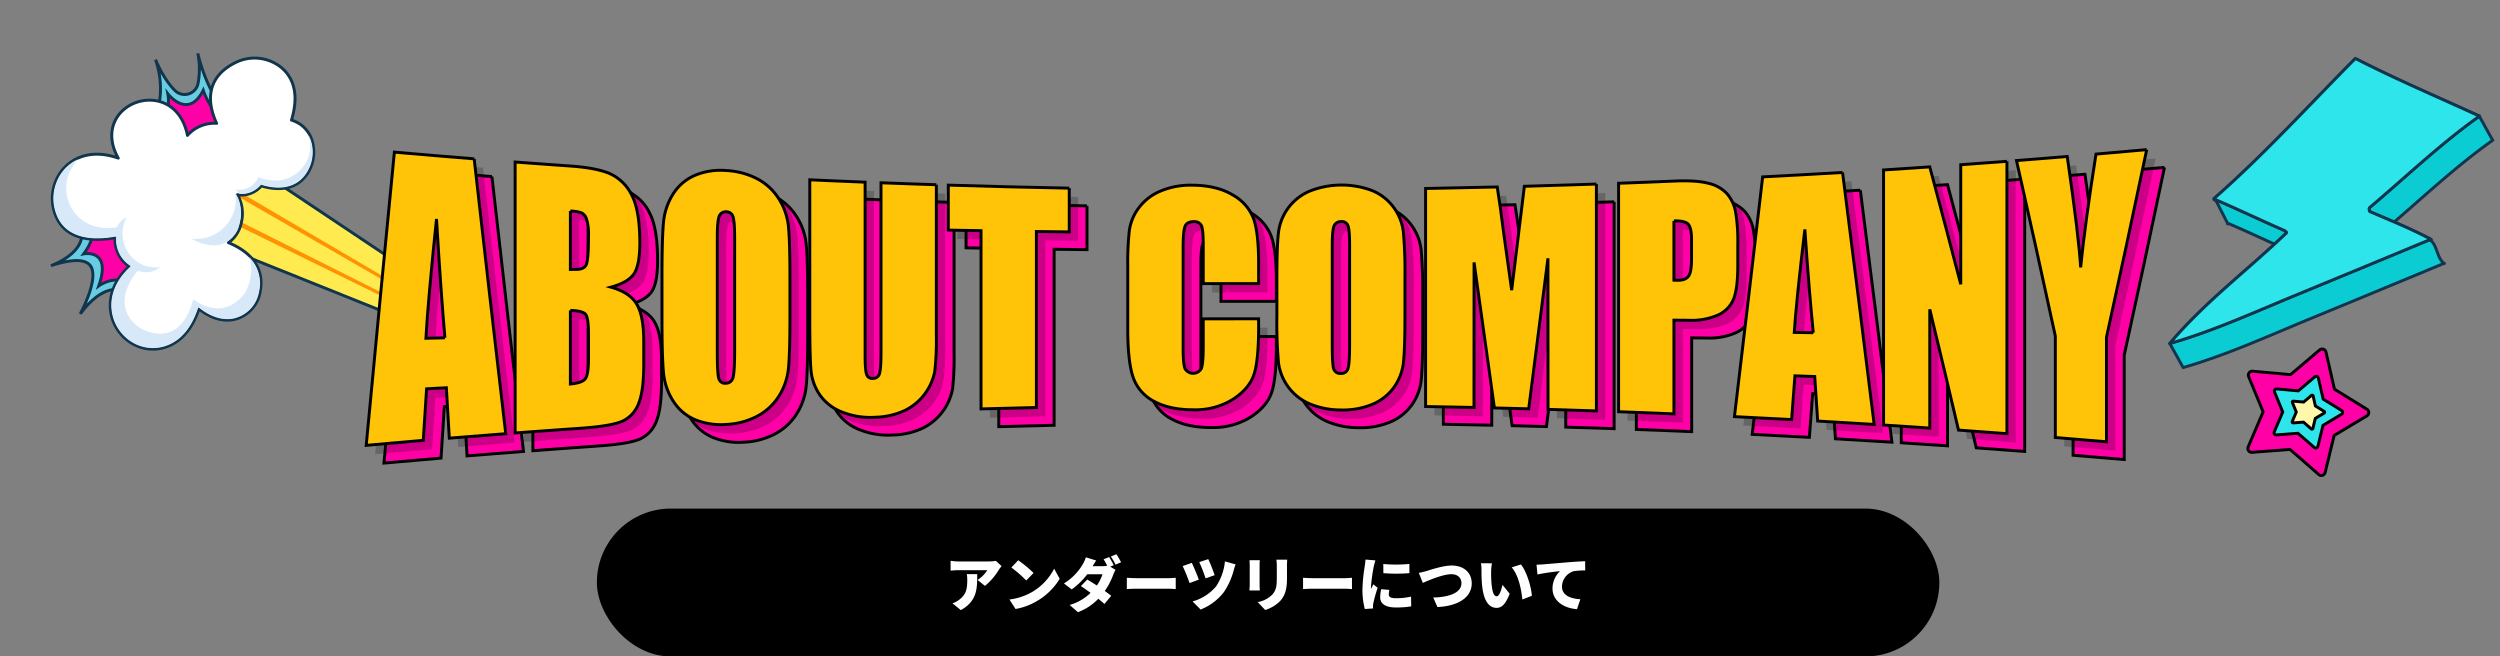 <svg xmlns="http://www.w3.org/2000/svg" xmlns:xlink="http://www.w3.org/1999/xlink" width="845.463" height="221.993" viewBox="0 0 845.463 221.993"><rect x="0" y="0" width="845.463" height="221.993" fill="#808080" stroke="none"/><defs><clipPath id="clip-path"><rect id="&#x9577;&#x65B9;&#x5F62;_21" data-name="&#x9577;&#x65B9;&#x5F62; 21" width="120.368" height="111.241" fill="none"></rect></clipPath></defs><g id="&#x30B0;&#x30EB;&#x30FC;&#x30D7;_3147" data-name="&#x30B0;&#x30EB;&#x30FC;&#x30D7; 3147" transform="translate(-6399.145 -6145)"><g id="&#x30B0;&#x30EB;&#x30FC;&#x30D7;_3057" data-name="&#x30B0;&#x30EB;&#x30FC;&#x30D7; 3057" transform="translate(6399.145 6182.196) rotate(-18)"><path id="&#x30D1;&#x30B9;_125" data-name="&#x30D1;&#x30B9; 125" d="M0,22.939,21.084,0l50.6,64.155L61.086,73.973Z" transform="translate(48.333 36.912)" fill="#ffeb50"></path><g id="&#x30B0;&#x30EB;&#x30FC;&#x30D7;_27" data-name="&#x30B0;&#x30EB;&#x30FC;&#x30D7; 27"><g id="&#x30B0;&#x30EB;&#x30FC;&#x30D7;_26" data-name="&#x30B0;&#x30EB;&#x30FC;&#x30D7; 26" clip-path="url(#clip-path)"><path id="&#x30D1;&#x30B9;_126" data-name="&#x30D1;&#x30B9; 126" d="M0,22.939,61.086,73.974l10.595-9.82L21.084,0Z" transform="translate(48.333 36.912)" fill="none" stroke="#10354c" stroke-linecap="round" stroke-linejoin="round" stroke-width="1"></path></g></g><path id="&#x30D1;&#x30B9;_127" data-name="&#x30D1;&#x30B9; 127" d="M58.033,56.168,1.154,0,0,1.256,57.31,56.838Z" transform="translate(54.83 51.526)" fill="#ff9200"></path><path id="&#x30D1;&#x30B9;_128" data-name="&#x30D1;&#x30B9; 128" d="M53.969,61,0,1.144,1.191,0l53.5,60.334Z" transform="translate(61.2 44.555)" fill="#ff9200"></path><g id="&#x30B0;&#x30EB;&#x30FC;&#x30D7;_29" data-name="&#x30B0;&#x30EB;&#x30FC;&#x30D7; 29"><g id="&#x30B0;&#x30EB;&#x30FC;&#x30D7;_28" data-name="&#x30B0;&#x30EB;&#x30FC;&#x30D7; 28" clip-path="url(#clip-path)"><path id="&#x30D1;&#x30B9;_129" data-name="&#x30D1;&#x30B9; 129" d="M0,19.71S7.31,12.761,7.081,0c0,0,.4,7,3.058,12.086a4.629,4.629,0,0,0,8.088.153A26.476,26.476,0,0,0,21.33,2.4s-1.5,15.284,3.824,22.073l-11.738,9.1Z" transform="translate(48.204 0)" fill="#ff00a7"></path><path id="&#x30D1;&#x30B9;_130" data-name="&#x30D1;&#x30B9; 130" d="M25.155,24.4l-1.989,1.54c-3.975-3.143-3.944-11.113-3.944-11.113C11.354,22.749,7.6,12.611,7.47,12.244a12.854,12.854,0,0,1-5.8,9.109L0,19.632S7.278,12.709,7.086,0c.055.789.56,7.244,3.049,12.007a4.633,4.633,0,0,0,8.093.151,26.548,26.548,0,0,0,3.1-9.783c-.083.9-1.324,15.443,3.827,22.022" transform="translate(48.205 0.08)" fill="#68cde2"></path><path id="&#x30D1;&#x30B9;_131" data-name="&#x30D1;&#x30B9; 131" d="M25.155,24.4l-1.989,1.54c-3.975-3.143-3.944-11.113-3.944-11.113C11.354,22.749,7.6,12.611,7.47,12.244a12.854,12.854,0,0,1-5.8,9.109L0,19.632S7.278,12.709,7.086,0c.055.789.56,7.244,3.049,12.007a4.633,4.633,0,0,0,8.093.151,26.548,26.548,0,0,0,3.1-9.783C21.244,3.276,20,17.818,25.155,24.4Z" transform="translate(48.205 0.08)" fill="none" stroke="#10354c" stroke-miterlimit="10" stroke-width="1"></path><path id="&#x30D1;&#x30B9;_132" data-name="&#x30D1;&#x30B9; 132" d="M13.545,0C15.752,11.382,0,11.545,0,11.545c9.491-.013,12.74,2.174,12.971,5.01.425,5.194-8.483,13.566-8.483,13.566,12.642-9,17.372-1.89,17.372-1.89L35.1,16.634,32.291,1.282Z" transform="translate(0 43.854)" fill="#ff00a7"></path><path id="&#x30D1;&#x30B9;_133" data-name="&#x30D1;&#x30B9; 133" d="M23.992,26.268l-.023.011-2.643,1.448c-1.4-1.444-6.44-5.087-16.934,2.382.373-.361,8.883-8.475,8.472-13.554C12.635,13.729,9.4,11.544,0,11.542,1.386,11.5,15.535,10.83,13.435,0L16.6.215c.983,1.944,1.894,6.194-4.818,10.953,0,0,9.694,1.176,1.495,11.874,0,0,6.893-2.3,10.71,3.223Z" transform="translate(0.112 43.854)" fill="#68cde2"></path><path id="&#x30D1;&#x30B9;_134" data-name="&#x30D1;&#x30B9; 134" d="M23.992,26.268l-.023.011-2.643,1.448c-1.4-1.444-6.44-5.087-16.934,2.382.373-.361,8.883-8.475,8.472-13.554C12.635,13.729,9.4,11.544,0,11.542,1.386,11.5,15.535,10.83,13.435,0L16.6.215c.983,1.944,1.894,6.194-4.818,10.953,0,0,9.694,1.176,1.495,11.874,0,0,6.893-2.3,10.71,3.223Z" transform="translate(0.112 43.854)" fill="none" stroke="#10354c" stroke-miterlimit="10" stroke-width="1"></path><path id="&#x30D1;&#x30B9;_135" data-name="&#x30D1;&#x30B9; 135" d="M85.079,43.6c-6.337,4.816-13.393.616-15.773-1.1a9.033,9.033,0,0,1-6.234,1.164,7.986,7.986,0,0,1-1.929-.614c-.145-.067-.286-.139-.428-.212a13.121,13.121,0,0,1-1.947,9.761,11.087,11.087,0,0,1-4.017,3.89,10.836,10.836,0,0,1-1.981.829c9,7.693,7.515,14.873,4.961,19.318a11.556,11.556,0,0,1-11.125,5.984c-5-.542-8.382-4.252-10.263-7.069-5,6.744-10.222,8.807-14.739,8.79C12.019,84.317,5.42,74.8,8.072,65.6c1.7-5.88,6.314-9.206,10.3-11.044a10.842,10.842,0,0,1-1.534-10.673C11.429,43.162,1.417,40.623.146,31.54-1.08,22.7,5.559,14.495,14.479,14.321c3.4-.067,7.365,1.016,11.695,4.294a17.381,17.381,0,0,1-.367-4.387c.811-15.171,22.8-15.65,24.975-.612a18.424,18.424,0,0,1,.019,4.919,12.185,12.185,0,0,1,10.649-.823C60.745,11.94,61.419,2.15,73.507.195A14.408,14.408,0,0,1,88.144,6.616c2.457,4,3.278,9.892-2.284,17.873a11.42,11.42,0,0,1,2.448,2.351,10.348,10.348,0,0,1,1.974,7.288,13.326,13.326,0,0,1-5.2,9.476" transform="translate(6.833 9.224)" fill="#fff"></path><path id="&#x30D1;&#x30B9;_136" data-name="&#x30D1;&#x30B9; 136" d="M85.079,43.6c-6.337,4.816-13.393.616-15.773-1.1a9.033,9.033,0,0,1-6.234,1.164,7.986,7.986,0,0,1-1.929-.614c-.145-.067-.286-.139-.428-.212a13.121,13.121,0,0,1-1.947,9.761,11.087,11.087,0,0,1-4.017,3.89,10.836,10.836,0,0,1-1.981.829c9,7.693,7.515,14.873,4.961,19.318a11.556,11.556,0,0,1-11.125,5.984c-5-.542-8.382-4.252-10.263-7.069-5,6.744-10.222,8.807-14.739,8.79C12.019,84.317,5.42,74.8,8.072,65.6c1.7-5.88,6.314-9.206,10.3-11.044a10.842,10.842,0,0,1-1.534-10.673C11.429,43.162,1.417,40.623.146,31.54-1.08,22.7,5.559,14.495,14.479,14.321c3.4-.067,7.365,1.016,11.695,4.294a17.381,17.381,0,0,1-.367-4.387c.811-15.171,22.8-15.65,24.975-.612a18.424,18.424,0,0,1,.019,4.919,12.185,12.185,0,0,1,10.649-.823C60.745,11.94,61.419,2.15,73.507.195A14.408,14.408,0,0,1,88.144,6.616c2.457,4,3.278,9.892-2.284,17.873a11.42,11.42,0,0,1,2.448,2.351,10.348,10.348,0,0,1,1.974,7.288A13.326,13.326,0,0,1,85.079,43.6Z" transform="translate(6.833 9.224)" fill="none" stroke="#10354c" stroke-linecap="round" stroke-linejoin="round" stroke-width="1"></path><path id="&#x30D1;&#x30B9;_137" data-name="&#x30D1;&#x30B9; 137" d="M52.475,60.46c.086-.072,5.391-4.761,5.059-11.184a12.538,12.538,0,0,1-.469,12.414h0A11.2,11.2,0,0,1,46.287,67.5c-4.8-.521-8.092-4.047-10.006-6.913l-.28-.42-.3.406c-4.257,5.738-9.1,8.647-14.4,8.647h-.052a13.542,13.542,0,0,1-10.857-5.5,14.665,14.665,0,0,1-2.334-12.8c1.7-5.874,6.433-9.126,10.1-10.82l.408-.188-.278-.354a10.507,10.507,0,0,1-1.484-10.318l.175-.426-.457-.06C10.932,28.009,1.365,25.459.141,16.714A14.983,14.983,0,0,1,3.588,4.936,14.093,14.093,0,0,1,12.686,0,25.637,25.637,0,0,0,9.764,2.234,13.256,13.256,0,0,0,5.341,13.383,13.134,13.134,0,0,0,11.527,23.53a17.151,17.151,0,0,0,6.4,2.357l.208.033.129-.168a6.541,6.541,0,0,1,4.023-1.981c-.225.238-.492.531-.782.869a11.54,11.54,0,0,0-2.492,10.03A11.037,11.037,0,0,0,25.174,42.4a12.807,12.807,0,0,0,2.757.907A7.525,7.525,0,0,1,20.6,42.266l-.18-.126-.193.1c-.1.055-10,5.53-7.376,14.385A11.646,11.646,0,0,0,16.7,62.3c1.911,1.573,4.944,3.325,8.546,2.748,3.528-.566,6.883-3.249,9.974-7.978.877,1.3,3.591,4.8,7.846,5.736,3.038.671,6.206-.118,9.412-2.348" transform="translate(7.189 24.001)" fill="#d7e9f8"></path><path id="&#x30D1;&#x30B9;_138" data-name="&#x30D1;&#x30B9; 138" d="M15.817,12.049a9.3,9.3,0,0,1-7.355,2.9C4.725,14.6,1.586,11.764,0,10.042c.107.049.214.1.321.143a13.318,13.318,0,0,0,6.552,1.063A13.464,13.464,0,0,0,12.21,9.579,13.136,13.136,0,0,0,18.862,0c1.985,5.8-2.991,11.983-3.045,12.049" transform="translate(48.093 51.334)" fill="#d7e9f8"></path><path id="&#x30D1;&#x30B9;_139" data-name="&#x30D1;&#x30B9; 139" d="M8.535,8.533a17.44,17.44,0,0,0,4.22,2.546,11.614,11.614,0,0,0,4.538.928,11.824,11.824,0,0,0,6.124-1.733,11.465,11.465,0,0,0,5.6-8.914A10.143,10.143,0,0,0,29.048,0a11.33,11.33,0,0,1,.182,3.275A12.932,12.932,0,0,1,24.166,12.5h0c-6.065,4.61-12.756.765-15.35-1.1l-.19-.136-.2.119A8.666,8.666,0,0,1,2.437,12.5,7.75,7.75,0,0,1,.722,11.97L0,10.148A6.842,6.842,0,0,0,8.535,8.533" transform="translate(67.531 40.049)" fill="#d7e9f8"></path></g></g></g><g id="&#x30B0;&#x30EB;&#x30FC;&#x30D7;_3143" data-name="&#x30B0;&#x30EB;&#x30FC;&#x30D7; 3143" transform="translate(53.965)"><g id="&#x30B0;&#x30EB;&#x30FC;&#x30D7;_3054" data-name="&#x30B0;&#x30EB;&#x30FC;&#x30D7; 3054" transform="translate(6504.624 5878.027)"><path id="&#x30D1;&#x30B9;_101" data-name="&#x30D1;&#x30B9; 101" d="M13.836.216l10.8,7.048,12.6-2.748a1.316,1.316,0,0,1,1.551,1.629L35.412,18.589l6.506,11.13a1.316,1.316,0,0,1-1.07,1.978l-12.876.644L19.4,41.968a1.316,1.316,0,0,1-2.212-.407L12.593,29.515.787,24.334a1.316,1.316,0,0,1-.3-2.229l10.038-8.089L11.808,1.187A1.316,1.316,0,0,1,13.836.216" transform="matrix(-0.438, 0.899, -0.899, -0.438, 647.245, 395.271)" fill="#ff00a7" stroke="#000" stroke-width="1"></path><path id="&#x30D1;&#x30B9;_103" data-name="&#x30D1;&#x30B9; 103" d="M7.847.122l6.122,4,7.144-1.559a.746.746,0,0,1,.88.924l-1.909,7.058,3.69,6.312a.746.746,0,0,1-.607,1.122l-7.3.365L11,23.8a.746.746,0,0,1-1.255-.231l-2.6-6.832L.446,13.8a.746.746,0,0,1-.168-1.264L5.971,7.949,6.7.673A.746.746,0,0,1,7.847.122" transform="matrix(-0.438, 0.899, -0.899, -0.438, 635.984, 400.065)" fill="#2fe5ec" stroke="#000" stroke-width="1"></path><path id="&#x30D1;&#x30B9;_105" data-name="&#x30D1;&#x30B9; 105" d="M3.712.058l2.9,1.891,3.379-.738a.353.353,0,0,1,.416.437L9.5,4.987l1.746,2.986a.353.353,0,0,1-.287.531L7.5,8.677,5.2,11.26a.353.353,0,0,1-.593-.109L3.379,7.918.211,6.529a.353.353,0,0,1-.08-.6L2.825,3.76,3.168.318A.353.353,0,0,1,3.712.058" transform="matrix(-0.438, 0.899, -0.899, -0.438, 628.209, 403.374)" fill="#fff8aa" stroke="#000" stroke-width="1"></path></g><g id="&#x30B0;&#x30EB;&#x30FC;&#x30D7;_3055" data-name="&#x30B0;&#x30EB;&#x30FC;&#x30D7; 3055" transform="translate(7159.88 6291.21) rotate(-164)"><g id="&#x30B0;&#x30EB;&#x30FC;&#x30D7;_441" data-name="&#x30B0;&#x30EB;&#x30FC;&#x30D7; 441" transform="translate(0)"><path id="&#x30D1;&#x30B9;_95" data-name="&#x30D1;&#x30B9; 95" d="M51.868,46.78a.241.241,0,0,0,.333.322.653.653,0,0,0,.5.321c8.466,1.1,16.873,2.549,25.337,3.618a.312.312,0,0,0,.345-.207c.08.115.149.253.241.368l5.994,6.419L6.672,109.363l-6.58-6.58a.261.261,0,0,0-.092,0C9.981,90.356,18.239,76.171,27.106,62.94a.728.728,0,0,0-.092-.976.467.467,0,0,0-.414-.471c-4.654-.575-10.7,3.7-15.3,3.008-2.835-.424-4.237-5.709-7.062-6.3a.573.573,0,0,1,.115-.115.8.8,0,0,0,.368-.161Q23.93,42.6,43.2,27.335C55.038,17.94,66.638,8.029,79.467,0l6.58,6.58Z" transform="translate(0 0)" fill="#0cccd3"></path><path id="&#x30D1;&#x30B9;_96" data-name="&#x30D1;&#x30B9; 96" d="M51.868,46.78a.241.241,0,0,0,.333.322.653.653,0,0,0,.5.321c8.466,1.1,16.873,2.549,25.337,3.618a.312.312,0,0,0,.345-.207c.08.115.149.253.241.368l5.994,6.419L6.672,109.363l-6.58-6.58a.261.261,0,0,0-.092,0C9.981,90.356,18.239,76.171,27.106,62.94a.728.728,0,0,0-.092-.976.467.467,0,0,0-.414-.471c-4.654-.575-10.7,3.7-15.3,3.008-2.835-.424-4.237-5.709-7.062-6.3a.573.573,0,0,1,.115-.115.8.8,0,0,0,.368-.161Q23.93,42.6,43.2,27.335C55.038,17.94,66.638,8.029,79.467,0l6.58,6.58Z" transform="translate(0 0)" fill="none" stroke="#10354c" stroke-linecap="round" stroke-linejoin="round" stroke-width="1"></path><path id="&#x30D1;&#x30B9;_97" data-name="&#x30D1;&#x30B9; 97" d="M.092,102.783a.24.24,0,0,0-.092,0C9.981,90.356,18.239,76.171,27.106,62.94a.73.73,0,0,0-.092-.977.467.467,0,0,0-.414-.47c-7.523-.931-14.954-1.734-22.362-3.3a.573.573,0,0,1,.115-.115.8.8,0,0,0,.368-.161Q23.93,42.6,43.2,27.335C55.038,17.94,66.638,8.029,79.467,0c-7.511,16.722-18.411,30.987-27.6,46.78a.241.241,0,0,0,.333.321.654.654,0,0,0,.5.322c8.466,1.1,16.873,2.549,25.337,3.618a.312.312,0,0,0,.345-.207c.08.115.149.252.241.368C66.558,69.957,56.451,90.4,45.712,109.95c-15.08-2.986-30.436-4.859-45.62-7.167" transform="translate(6.58 6.58)" fill="#fff8aa"></path><path id="&#x30D1;&#x30B9;_98" data-name="&#x30D1;&#x30B9; 98" d="M.092,102.783a.24.24,0,0,0-.092,0C9.981,90.356,18.239,76.171,27.106,62.94a.73.73,0,0,0-.092-.977.467.467,0,0,0-.414-.47c-7.523-.931-14.954-1.734-22.362-3.3a.573.573,0,0,1,.115-.115.8.8,0,0,0,.368-.161Q23.93,42.6,43.2,27.335C55.038,17.94,66.638,8.029,79.467,0c-7.511,16.722-18.411,30.987-27.6,46.78a.241.241,0,0,0,.333.321.654.654,0,0,0,.5.322c8.466,1.1,16.873,2.549,25.337,3.618a.312.312,0,0,0,.345-.207c.08.115.149.252.241.368C66.558,69.957,56.451,90.4,45.712,109.95,30.632,106.964,15.276,105.091.092,102.783Z" transform="translate(6.58 6.58)" fill="none" stroke="#10354c" stroke-linecap="round" stroke-linejoin="round" stroke-width="1"></path><path id="&#x30D1;&#x30B9;_99" data-name="&#x30D1;&#x30B9; 99" d="M.092,102.783a.24.24,0,0,0-.092,0C9.981,90.356,18.239,76.171,27.106,62.94a.73.73,0,0,0-.092-.977.467.467,0,0,0-.414-.47c-7.523-.931-14.954-1.734-22.362-3.3a.573.573,0,0,1,.115-.115.8.8,0,0,0,.368-.161Q23.93,42.6,43.2,27.335C55.038,17.94,66.638,8.029,79.467,0c-7.511,16.722-18.411,30.987-27.6,46.78a.241.241,0,0,0,.333.321.654.654,0,0,0,.5.322c8.466,1.1,16.873,2.549,25.337,3.618a.312.312,0,0,0,.345-.207c.08.115.149.252.241.368C66.558,69.957,56.451,90.4,45.712,109.95c-15.08-2.986-30.436-4.859-45.62-7.167" transform="translate(6.58 6.58)" fill="#2fe5ec"></path><path id="&#x30D1;&#x30B9;_100" data-name="&#x30D1;&#x30B9; 100" d="M.092,102.783a.24.24,0,0,0-.092,0C9.981,90.356,18.239,76.171,27.106,62.94a.73.73,0,0,0-.092-.977.467.467,0,0,0-.414-.47c-7.523-.931-14.954-1.734-22.362-3.3a.573.573,0,0,1,.115-.115.8.8,0,0,0,.368-.161Q23.93,42.6,43.2,27.335C55.038,17.94,66.638,8.029,79.467,0c-7.511,16.722-18.411,30.987-27.6,46.78a.241.241,0,0,0,.333.321.654.654,0,0,0,.5.322c8.466,1.1,16.873,2.549,25.337,3.618a.312.312,0,0,0,.345-.207c.08.115.149.252.241.368C66.558,69.957,56.451,90.4,45.712,109.95,30.632,106.964,15.276,105.091.092,102.783Z" transform="translate(6.58 6.58)" fill="none" stroke="#10354c" stroke-linecap="round" stroke-linejoin="round" stroke-width="1"></path></g></g></g><g id="&#x30B0;&#x30EB;&#x30FC;&#x30D7;_3053" data-name="&#x30B0;&#x30EB;&#x30FC;&#x30D7; 3053" transform="translate(6145 6039.993)"><rect id="&#x9577;&#x65B9;&#x5F62;_1503" data-name="&#x9577;&#x65B9;&#x5F62; 1503" width="454" height="50" rx="25" transform="translate(456 277)"></rect><path id="&#x30D1;&#x30B9;_4651" data-name="&#x30D1;&#x30B9; 4651" d="M-90.14-13.54l-1.92-1.78a13.813,13.813,0,0,1-2.4.2h-10.38a17.39,17.39,0,0,1-2.54-.22V-12a24.017,24.017,0,0,1,2.54-.16h9.88a10.868,10.868,0,0,1-3.3,3.3l2.5,2a20.929,20.929,0,0,0,4.72-5.48C-90.84-12.66-90.38-13.24-90.14-13.54Zm-8.24,2.72h-3.52a11.39,11.39,0,0,1,.16,2c0,3.26-.5,4.96-2.72,6.64a7.767,7.767,0,0,1-2.28,1.22l2.82,2.3C-98.28-1.8-98.38-6.12-98.38-10.82Zm13.86-4.7-2.3,2.46A41.685,41.685,0,0,1-81.8-8.68l2.48-2.54A40.354,40.354,0,0,0-84.52-15.52ZM-87.48-2.24l2.06,3.2a21.342,21.342,0,0,0,7.16-2.64,21.628,21.628,0,0,0,7.78-7.58l-1.88-3.42a19.326,19.326,0,0,1-7.64,8A20.581,20.581,0,0,1-87.48-2.24ZM-53.76-16.6l-1.88.76a18.449,18.449,0,0,1,1.22,2.16,8.346,8.346,0,0,1-1.6.16h-3.32c.3-.52.76-1.3,1.2-1.92l-3.5-1.08a10.431,10.431,0,0,1-1.06,2.38,18.938,18.938,0,0,1-6.34,6.46l2.62,2.02a24.977,24.977,0,0,0,5.26-5.12h5.14a13.437,13.437,0,0,1-1.9,3.8c-1.16-.76-2.32-1.48-3.24-2.02l-2.16,2.22c.9.58,2.08,1.4,3.28,2.28A16.713,16.713,0,0,1-67.12-.4l2.82,2.44A18.766,18.766,0,0,0-57.42-2.5c.82.66,1.54,1.28,2.06,1.76l2.32-2.76c-.56-.44-1.34-1.02-2.2-1.64a23.44,23.44,0,0,0,2.86-5.48,10.476,10.476,0,0,1,.78-1.64l-1.78-1.1,1.18-.5C-52.56-14.56-53.26-15.86-53.76-16.6Zm2.46-.96-1.88.76a22.309,22.309,0,0,1,1.58,2.76l1.88-.8A28.545,28.545,0,0,0-51.3-17.56Zm3.52,7.96v3.82c.82-.06,2.32-.12,3.46-.12H-33.7c.82,0,1.94.1,2.46.12V-9.6c-.58.04-1.56.14-2.46.14H-44.32C-45.3-9.46-46.98-9.54-47.78-9.6Zm27.54-6.3-3.04,1a51.942,51.942,0,0,1,2.14,5.5l3.06-1.08A50.141,50.141,0,0,0-20.24-15.9Zm9.26,1.78-3.62-1.02a18.332,18.332,0,0,1-3.02,8.48A16.044,16.044,0,0,1-25.54-1.6l2.72,2.74a18.431,18.431,0,0,0,7.88-5.92,24.485,24.485,0,0,0,3.36-7.54A13.542,13.542,0,0,1-10.98-14.12Zm-14.82-.52-3.1,1.08a58.379,58.379,0,0,1,2.34,5.74l3.12-1.14C-23.9-10.34-25.14-13.28-25.8-14.64ZM6.46-15.72H2.8a15.82,15.82,0,0,1,.14,2.16v4.14c0,2.76-.28,4.18-1.62,5.6A9.137,9.137,0,0,1-3.52-1.38L-.98,1.3a12.494,12.494,0,0,0,4.9-2.88c1.52-1.6,2.46-3.6,2.46-7.62v-4.36C6.38-14.44,6.42-15.12,6.46-15.72Zm-9.26.18H-6.3a15.449,15.449,0,0,1,.08,1.58v6.78c0,.62-.08,1.48-.1,1.88H-2.8c-.04-.52-.08-1.36-.08-1.86v-6.8C-2.88-14.68-2.84-15.04-2.8-15.54ZM11.82-9.6v3.82c.82-.06,2.32-.12,3.46-.12H25.9c.82,0,1.94.1,2.46.12V-9.6c-.58.04-1.56.14-2.46.14H15.28C14.3-9.46,12.62-9.54,11.82-9.6Zm27.14-4.66.02,3.1a56.2,56.2,0,0,0,8.8,0v-3.12A46.292,46.292,0,0,1,38.96-14.26ZM41.02-5.5l-2.76-.24A11.87,11.87,0,0,0,37.9-3C37.9-.86,39.64.44,43.14.44A28.936,28.936,0,0,0,48.4.06l-.06-3.28a22.992,22.992,0,0,1-5.04.54c-1.64,0-2.48-.34-2.48-1.22A6.983,6.983,0,0,1,41.02-5.5ZM36.3-15.48l-3.38-.28a22.446,22.446,0,0,1-.24,2.26,57.727,57.727,0,0,0-.78,7.88A25.514,25.514,0,0,0,32.7.96L35.5.78c-.02-.32-.02-.68-.02-.9a6.929,6.929,0,0,1,.12-.96,53.033,53.033,0,0,1,1.44-5.14L35.58-7.38c-.26.58-.5.98-.78,1.54a3.7,3.7,0,0,1-.02-.46,52.567,52.567,0,0,1,.96-7.14C35.82-13.8,36.12-15.02,36.3-15.48Zm14.66,4.22,1.36,3.4c2.38-1.06,6.9-2.94,9.66-2.94,2.24,0,3.4,1.3,3.4,3.06,0,3.16-4.02,4.7-9.54,4.82L57.26.3c7.54-.36,11.6-3.6,11.6-7.98,0-3.9-2.96-6.06-6.74-6.06-2.94,0-7.1,1.42-8.54,1.86C52.86-11.68,51.7-11.38,50.96-11.26ZM75.7-14.48l-3.72-.04a11.942,11.942,0,0,1,.18,2.16c0,1.26.02,3.56.22,5.46C72.94-1.44,74.9.58,77.28.58,79.02.58,80.3-.66,81.7-4.2l-2.44-3c-.3,1.36-1,3.86-1.92,3.86-1.16,0-1.56-1.84-1.8-4.46-.12-1.34-.12-2.64-.12-3.96A18.723,18.723,0,0,1,75.7-14.48Zm9.78.38-3.1,1c2.34,2.56,3.32,7.82,3.6,10.84L89.2-3.5C89.02-6.38,87.44-11.8,85.48-14.1Zm5.3.08.3,3.3a76.831,76.831,0,0,1,7.64-1.12A8.163,8.163,0,0,0,96.18-6c0,4.26,3.82,6.68,8.28,7.02l1.14-3.36c-3.46-.2-6.22-1.36-6.22-4.3a5.552,5.552,0,0,1,4.02-5.2,25.224,25.224,0,0,1,3.84-.24l-.02-3.12c-1.46.06-3.82.2-5.82.36-3.66.32-6.68.56-8.56.72C92.46-14.08,91.58-14.04,90.78-14.02Z" transform="translate(683 310)" fill="#fff"></path></g><g id="&#x30B0;&#x30EB;&#x30FC;&#x30D7;_3146" data-name="&#x30B0;&#x30EB;&#x30FC;&#x30D7; 3146" transform="translate(-11 212.609)"><g id="&#x30B0;&#x30EB;&#x30FC;&#x30D7;_3142" data-name="&#x30B0;&#x30EB;&#x30FC;&#x30D7; 3142" transform="translate(-745 -517.08)"><path id="&#x30D1;&#x30B9;_4639" data-name="&#x30D1;&#x30B9; 4639" d="M36.5,2.664q5.34,47.317,10.68,92.952-9.543.726-19.086,1.512-.5-8.507-1-17.048-3.341.177-6.68.358-.562,8.7-1.122,17.427-9.65.818-19.3,1.693Q4.759,49.123,9.52.4,23.007,1.59,36.5,2.664M26.608,63.2Q25.19,47.021,23.764,23c-1.9,18.271-3.1,31.8-3.583,40.349q3.215-.079,6.427-.154" transform="translate(7285 6506.523)" fill="#ff00a7" stroke="#000" stroke-width="1"></path><path id="&#x30D1;&#x30B9;_4640" data-name="&#x30D1;&#x30B9; 4640" d="M23.919,1.988q9.319.7,18.64,1.354,8.832.616,13.383,2.573a15.285,15.285,0,0,1,7.349,7.132c1.863,3.448,2.8,8.857,2.8,16.271q0,7.519-1.975,10.465T56.32,44.309q6.48,1.813,8.789,5.861c1.539,2.705,2.309,6.831,2.309,12.406v7.939q0,8.678-1.665,12.947a10.719,10.719,0,0,1-5.305,6.057Q56.808,91.3,45.531,92.064q-10.806.745-21.612,1.56ZM42.6,18.558V38.33c.8-.023,1.421-.034,1.863-.027q2.754.041,3.507-1.608t.756-9.48a18.908,18.908,0,0,0-.621-5.821,3.669,3.669,0,0,0-1.621-2.168,12.185,12.185,0,0,0-3.884-.667m0,33.614V77.052q3.95-.344,5.038-1.754t1.088-6.737V60.345q0-5.656-.977-6.846T42.6,52.172" transform="translate(7311.436 6508.275)" fill="#ff00a7" stroke="#000" stroke-width="1"></path><path id="&#x30D1;&#x30B9;_4641" data-name="&#x30D1;&#x30B9; 4641" d="M90.778,53.182q0,12.088-.509,17.134a21.377,21.377,0,0,1-3.2,9.324A19.291,19.291,0,0,1,79.8,86.417a24.963,24.963,0,0,1-10.661,2.84,23.1,23.1,0,0,1-10.37-1.594,16.13,16.13,0,0,1-7.4-6.223,21.15,21.15,0,0,1-3.33-9.528q-.534-5.22-.533-18.332V39.056q0-12.792.512-18.1a21.489,21.489,0,0,1,3.2-9.56,16.39,16.39,0,0,1,7.263-6.311A22.5,22.5,0,0,1,69.143,3.381a25.567,25.567,0,0,1,10.374,2.7,19,19,0,0,1,7.4,6.709A21.117,21.117,0,0,1,90.246,22.1q.534,4.974.533,17.357Zm-18.7-26.818q0-5.728-.556-7.347a2.317,2.317,0,0,0-2.288-1.684,2.361,2.361,0,0,0-2.242,1.217q-.777,1.273-.779,7.661V64.843q0,7.206.512,8.873a2.14,2.14,0,0,0,2.377,1.6,2.457,2.457,0,0,0,2.444-2.021q.531-1.948.533-9.2Z" transform="translate(7337.513 6509.759)" fill="#ff00a7" stroke="#000" stroke-width="1"></path><path id="&#x30D1;&#x30B9;_4642" data-name="&#x30D1;&#x30B9; 4642" d="M114.053,6.512V57.484a93.521,93.521,0,0,1-.535,12.189,18.684,18.684,0,0,1-10.067,13.16A25.347,25.347,0,0,1,93.34,85.151,25.808,25.808,0,0,1,81.961,83.3a16.258,16.258,0,0,1-7.377-5.808A17.418,17.418,0,0,1,71.7,69.61q-.442-4.187-.444-17.663V4.845q9.353.426,18.709.8V64.136q0,5.106.512,6.516a1.939,1.939,0,0,0,2.067,1.364A2.239,2.239,0,0,0,94.828,70.4q.512-1.573.512-7.37V5.851q9.357.357,18.713.661" transform="translate(7363.749 6511.432)" fill="#ff00a7" stroke="#000" stroke-width="1"></path><path id="&#x30D1;&#x30B9;_4643" data-name="&#x30D1;&#x30B9; 4643" d="M134.408,6.726v14.8q-5.558-.063-11.116-.137V80.91q-9.36.208-18.72.472V21.107q-5.533-.095-11.069-.2V5.7q20.45.638,40.9,1.027" transform="translate(7388.342 6512.376)" fill="#ff00a7" stroke="#000" stroke-width="1"></path><path id="&#x30D1;&#x30B9;_4644" data-name="&#x30D1;&#x30B9; 4644" d="M166.582,38.994q-9.36,0-18.724-.006V26.327q0-5.523-.6-6.895a2.585,2.585,0,0,0-2.644-1.381q-2.315-.013-2.937,1.653t-.623,7.2V60.787q0,5.315.623,6.935a3.173,3.173,0,0,0,5.537-.027q.644-1.626.644-7.625V50.911q9.363-.009,18.724-.008v2.834q0,11.3-1.579,16.021t-6.983,8.29A23.968,23.968,0,0,1,144.7,81.662q-8.229.054-13.564-2.907a14.436,14.436,0,0,1-7.071-8.318q-1.737-5.346-1.733-16.128V32.889A96.943,96.943,0,0,1,122.868,21a16.6,16.6,0,0,1,3.179-7.6,17.491,17.491,0,0,1,7.339-5.688A26.19,26.19,0,0,1,144.17,5.712q8.267.057,13.652,3.3a15.5,15.5,0,0,1,7.069,8.063q1.689,4.825,1.69,15.01Z" transform="translate(7420.207 6512.39)" fill="#ff00a7" stroke="#000" stroke-width="1"></path><path id="&#x30D1;&#x30B9;_4645" data-name="&#x30D1;&#x30B9; 4645" d="M189.6,50.007q0,11.078-.512,15.682a17.575,17.575,0,0,1-3.2,8.383,17,17,0,0,1-7.271,5.756,26.088,26.088,0,0,1-10.671,1.922,27.226,27.226,0,0,1-10.385-1.989,17.573,17.573,0,0,1-10.741-14.086,155.344,155.344,0,0,1-.533-15.73V37.493q0-10.967.512-15.53A17.479,17.479,0,0,1,157.274,7.789,29.345,29.345,0,0,1,178.33,7.5a16.8,16.8,0,0,1,7.4,5.686,17.37,17.37,0,0,1,3.335,8.36A158.131,158.131,0,0,1,189.6,37.43ZM170.882,25.963q0-5.1-.556-6.516a2.2,2.2,0,0,0-2.29-1.406A2.56,2.56,0,0,0,165.79,19.2q-.777,1.153-.779,6.785V60.051q0,6.354.512,7.844a2.248,2.248,0,0,0,2.379,1.5,2.288,2.288,0,0,0,2.446-1.7q.534-1.708.535-8.162Z" transform="translate(7446.681 6512.362)" fill="#ff00a7" stroke="#000" stroke-width="1"></path><path id="&#x30D1;&#x30B9;_4646" data-name="&#x30D1;&#x30B9; 4646" d="M227.934,5.531V82.247q-8.179-.281-16.36-.524-.013-25.54-.023-51.083-3.256,25.575-6.511,50.9-5.8-.161-11.6-.3Q190,56.517,186.567,32.015q-.013,24.53-.023,49.062-8.182-.18-16.364-.32V7.024q12.113-.208,24.223-.505,1.077,6.717,2.223,15.859,1.326,9.5,2.655,19.035,2.154-17.513,4.3-35.13,12.177-.332,24.351-.752" transform="translate(7473.085 6512.19)" fill="#ff00a7" stroke="#000" stroke-width="1"></path><path id="&#x30D1;&#x30B9;_4647" data-name="&#x30D1;&#x30B9; 4647" d="M201.182,5.833q9.423-.347,18.844-.745c5.1-.217,9.015.044,11.753.811a12.085,12.085,0,0,1,6.179,3.591,13.347,13.347,0,0,1,2.8,6.034,61.254,61.254,0,0,1,.733,11.166v7.027q0,7.727-1.421,11.265a10.134,10.134,0,0,1-5.221,5.387,22.307,22.307,0,0,1-9.93,1.792l-5.023-.042V83.825q-9.353-.395-18.711-.739Zm18.711,12.73V38.6q.8.044,1.377.04,2.577-.016,3.577-1.417t1-5.808V24.9q0-4.061-1.154-5.255t-4.8-1.086" transform="translate(7507.349 6511.62)" fill="#ff00a7" stroke="#000" stroke-width="1"></path><path id="&#x30D1;&#x30B9;_4648" data-name="&#x30D1;&#x30B9; 4648" d="M256.358,3.671q5.346,41.955,10.69,85.2-9.552-.6-19.1-1.145-.5-7.538-1.006-15.056-3.344-.123-6.688-.238-.562,7.411-1.124,14.8-9.666-.524-19.334-1,4.771-40.066,9.541-81.072,13.515-.695,27.027-1.5m-9.909,54.2q-1.421-14.191-2.848-34.938c-1.905,15.962-3.1,27.521-3.589,34.835q3.218.051,6.438.1" transform="translate(7527.915 6510.135)" fill="#ff00a7" stroke="#000" stroke-width="1"></path><path id="&#x30D1;&#x30B9;_4649" data-name="&#x30D1;&#x30B9; 4649" d="M285.467,1.876V93.981q-8.185-.625-16.376-1.211-4.857-20.731-9.72-40.833V92.091q-7.809-.537-15.625-1.034V4.8q7.812-.5,15.625-1.034,5.239,19.525,10.478,39.7V3.032q7.809-.559,15.619-1.156" transform="translate(7554.392 6508.151)" fill="#ff00a7" stroke="#000" stroke-width="1"></path><path id="&#x30D1;&#x30B9;_4650" data-name="&#x30D1;&#x30B9; 4650" d="M309.136,0q-6.8,32.522-13.608,63.474V98.8q-8.646-.748-17.294-1.45V63.072Q271.668,32.719,265.1,3.7q8.58-.663,17.155-1.373c2.678,18.4,4.189,31.018,4.533,37.494,1.036-10.273,2.766-22.976,5.2-38.311Q300.564.776,309.136,0" transform="translate(7577.995 6506.077)" fill="#ff00a7" stroke="#000" stroke-width="1"></path></g><g id="&#x30B0;&#x30EB;&#x30FC;&#x30D7;_3144" data-name="&#x30B0;&#x30EB;&#x30FC;&#x30D7; 3144" transform="translate(-748 -520.08)" opacity="0.2"><path id="&#x30D1;&#x30B9;_4639-2" data-name="&#x30D1;&#x30B9; 4639" d="M36.5,2.664q5.34,47.317,10.68,92.952-9.543.726-19.086,1.512-.5-8.507-1-17.048-3.341.177-6.68.358-.562,8.7-1.122,17.427-9.65.818-19.3,1.693Q4.759,49.123,9.52.4,23.007,1.59,36.5,2.664M26.608,63.2Q25.19,47.021,23.764,23c-1.9,18.271-3.1,31.8-3.583,40.349q3.215-.079,6.427-.154" transform="translate(7285 6506.523)" stroke="rgba(0,0,0,0)" stroke-width="1"></path><path id="&#x30D1;&#x30B9;_4640-2" data-name="&#x30D1;&#x30B9; 4640" d="M23.919,1.988q9.319.7,18.64,1.354,8.832.616,13.383,2.573a15.285,15.285,0,0,1,7.349,7.132c1.863,3.448,2.8,8.857,2.8,16.271q0,7.519-1.975,10.465T56.32,44.309q6.48,1.813,8.789,5.861c1.539,2.705,2.309,6.831,2.309,12.406v7.939q0,8.678-1.665,12.947a10.719,10.719,0,0,1-5.305,6.057Q56.808,91.3,45.531,92.064q-10.806.745-21.612,1.56ZM42.6,18.558V38.33c.8-.023,1.421-.034,1.863-.027q2.754.041,3.507-1.608t.756-9.48a18.908,18.908,0,0,0-.621-5.821,3.669,3.669,0,0,0-1.621-2.168,12.185,12.185,0,0,0-3.884-.667m0,33.614V77.052q3.95-.344,5.038-1.754t1.088-6.737V60.345q0-5.656-.977-6.846T42.6,52.172" transform="translate(7311.436 6508.275)" stroke="rgba(0,0,0,0)" stroke-width="1"></path><path id="&#x30D1;&#x30B9;_4641-2" data-name="&#x30D1;&#x30B9; 4641" d="M90.778,53.182q0,12.088-.509,17.134a21.377,21.377,0,0,1-3.2,9.324A19.291,19.291,0,0,1,79.8,86.417a24.963,24.963,0,0,1-10.661,2.84,23.1,23.1,0,0,1-10.37-1.594,16.13,16.13,0,0,1-7.4-6.223,21.15,21.15,0,0,1-3.33-9.528q-.534-5.22-.533-18.332V39.056q0-12.792.512-18.1a21.489,21.489,0,0,1,3.2-9.56,16.39,16.39,0,0,1,7.263-6.311A22.5,22.5,0,0,1,69.143,3.381a25.567,25.567,0,0,1,10.374,2.7,19,19,0,0,1,7.4,6.709A21.117,21.117,0,0,1,90.246,22.1q.534,4.974.533,17.357Zm-18.7-26.818q0-5.728-.556-7.347a2.317,2.317,0,0,0-2.288-1.684,2.361,2.361,0,0,0-2.242,1.217q-.777,1.273-.779,7.661V64.843q0,7.206.512,8.873a2.14,2.14,0,0,0,2.377,1.6,2.457,2.457,0,0,0,2.444-2.021q.531-1.948.533-9.2Z" transform="translate(7337.513 6509.759)" stroke="rgba(0,0,0,0)" stroke-width="1"></path><path id="&#x30D1;&#x30B9;_4642-2" data-name="&#x30D1;&#x30B9; 4642" d="M114.053,6.512V57.484a93.521,93.521,0,0,1-.535,12.189,18.684,18.684,0,0,1-10.067,13.16A25.347,25.347,0,0,1,93.34,85.151,25.808,25.808,0,0,1,81.961,83.3a16.258,16.258,0,0,1-7.377-5.808A17.418,17.418,0,0,1,71.7,69.61q-.442-4.187-.444-17.663V4.845q9.353.426,18.709.8V64.136q0,5.106.512,6.516a1.939,1.939,0,0,0,2.067,1.364A2.239,2.239,0,0,0,94.828,70.4q.512-1.573.512-7.37V5.851q9.357.357,18.713.661" transform="translate(7363.749 6511.432)" stroke="rgba(0,0,0,0)" stroke-width="1"></path><path id="&#x30D1;&#x30B9;_4643-2" data-name="&#x30D1;&#x30B9; 4643" d="M134.408,6.726v14.8q-5.558-.063-11.116-.137V80.91q-9.36.208-18.72.472V21.107q-5.533-.095-11.069-.2V5.7q20.45.638,40.9,1.027" transform="translate(7388.342 6512.376)" stroke="rgba(0,0,0,0)" stroke-width="1"></path><path id="&#x30D1;&#x30B9;_4644-2" data-name="&#x30D1;&#x30B9; 4644" d="M166.582,38.994q-9.36,0-18.724-.006V26.327q0-5.523-.6-6.895a2.585,2.585,0,0,0-2.644-1.381q-2.315-.013-2.937,1.653t-.623,7.2V60.787q0,5.315.623,6.935a3.173,3.173,0,0,0,5.537-.027q.644-1.626.644-7.625V50.911q9.363-.009,18.724-.008v2.834q0,11.3-1.579,16.021t-6.983,8.29A23.968,23.968,0,0,1,144.7,81.662q-8.229.054-13.564-2.907a14.436,14.436,0,0,1-7.071-8.318q-1.737-5.346-1.733-16.128V32.889A96.943,96.943,0,0,1,122.868,21a16.6,16.6,0,0,1,3.179-7.6,17.491,17.491,0,0,1,7.339-5.688A26.19,26.19,0,0,1,144.17,5.712q8.267.057,13.652,3.3a15.5,15.5,0,0,1,7.069,8.063q1.689,4.825,1.69,15.01Z" transform="translate(7420.207 6512.39)" stroke="rgba(0,0,0,0)" stroke-width="1"></path><path id="&#x30D1;&#x30B9;_4645-2" data-name="&#x30D1;&#x30B9; 4645" d="M189.6,50.007q0,11.078-.512,15.682a17.575,17.575,0,0,1-3.2,8.383,17,17,0,0,1-7.271,5.756,26.088,26.088,0,0,1-10.671,1.922,27.226,27.226,0,0,1-10.385-1.989,17.573,17.573,0,0,1-10.741-14.086,155.344,155.344,0,0,1-.533-15.73V37.493q0-10.967.512-15.53A17.479,17.479,0,0,1,157.274,7.789,29.345,29.345,0,0,1,178.33,7.5a16.8,16.8,0,0,1,7.4,5.686,17.37,17.37,0,0,1,3.335,8.36A158.131,158.131,0,0,1,189.6,37.43ZM170.882,25.963q0-5.1-.556-6.516a2.2,2.2,0,0,0-2.29-1.406A2.56,2.56,0,0,0,165.79,19.2q-.777,1.153-.779,6.785V60.051q0,6.354.512,7.844a2.248,2.248,0,0,0,2.379,1.5,2.288,2.288,0,0,0,2.446-1.7q.534-1.708.535-8.162Z" transform="translate(7446.681 6512.362)" stroke="rgba(0,0,0,0)" stroke-width="1"></path><path id="&#x30D1;&#x30B9;_4646-2" data-name="&#x30D1;&#x30B9; 4646" d="M227.934,5.531V82.247q-8.179-.281-16.36-.524-.013-25.54-.023-51.083-3.256,25.575-6.511,50.9-5.8-.161-11.6-.3Q190,56.517,186.567,32.015q-.013,24.53-.023,49.062-8.182-.18-16.364-.32V7.024q12.113-.208,24.223-.505,1.077,6.717,2.223,15.859,1.326,9.5,2.655,19.035,2.154-17.513,4.3-35.13,12.177-.332,24.351-.752" transform="translate(7473.085 6512.19)" stroke="rgba(0,0,0,0)" stroke-width="1"></path><path id="&#x30D1;&#x30B9;_4647-2" data-name="&#x30D1;&#x30B9; 4647" d="M201.182,5.833q9.423-.347,18.844-.745c5.1-.217,9.015.044,11.753.811a12.085,12.085,0,0,1,6.179,3.591,13.347,13.347,0,0,1,2.8,6.034,61.254,61.254,0,0,1,.733,11.166v7.027q0,7.727-1.421,11.265a10.134,10.134,0,0,1-5.221,5.387,22.307,22.307,0,0,1-9.93,1.792l-5.023-.042V83.825q-9.353-.395-18.711-.739Zm18.711,12.73V38.6q.8.044,1.377.04,2.577-.016,3.577-1.417t1-5.808V24.9q0-4.061-1.154-5.255t-4.8-1.086" transform="translate(7507.349 6511.62)" stroke="rgba(0,0,0,0)" stroke-width="1"></path><path id="&#x30D1;&#x30B9;_4648-2" data-name="&#x30D1;&#x30B9; 4648" d="M256.358,3.671q5.346,41.955,10.69,85.2-9.552-.6-19.1-1.145-.5-7.538-1.006-15.056-3.344-.123-6.688-.238-.562,7.411-1.124,14.8-9.666-.524-19.334-1,4.771-40.066,9.541-81.072,13.515-.695,27.027-1.5m-9.909,54.2q-1.421-14.191-2.848-34.938c-1.905,15.962-3.1,27.521-3.589,34.835q3.218.051,6.438.1" transform="translate(7527.915 6510.135)" stroke="rgba(0,0,0,0)" stroke-width="1"></path><path id="&#x30D1;&#x30B9;_4649-2" data-name="&#x30D1;&#x30B9; 4649" d="M285.467,1.876V93.981q-8.185-.625-16.376-1.211-4.857-20.731-9.72-40.833V92.091q-7.809-.537-15.625-1.034V4.8q7.812-.5,15.625-1.034,5.239,19.525,10.478,39.7V3.032q7.809-.559,15.619-1.156" transform="translate(7554.392 6508.151)" stroke="rgba(0,0,0,0)" stroke-width="1"></path><path id="&#x30D1;&#x30B9;_4650-2" data-name="&#x30D1;&#x30B9; 4650" d="M309.136,0q-6.8,32.522-13.608,63.474V98.8q-8.646-.748-17.294-1.45V63.072Q271.668,32.719,265.1,3.7q8.58-.663,17.155-1.373c2.678,18.4,4.189,31.018,4.533,37.494,1.036-10.273,2.766-22.976,5.2-38.311Q300.564.776,309.136,0" transform="translate(7577.995 6506.077)" stroke="rgba(0,0,0,0)" stroke-width="1"></path></g><g id="&#x30B0;&#x30EB;&#x30FC;&#x30D7;_3145" data-name="&#x30B0;&#x30EB;&#x30FC;&#x30D7; 3145" transform="translate(-751 -523.08)"><path id="&#x30D1;&#x30B9;_4639-3" data-name="&#x30D1;&#x30B9; 4639" d="M36.5,2.664q5.34,47.317,10.68,92.952-9.543.726-19.086,1.512-.5-8.507-1-17.048-3.341.177-6.68.358-.562,8.7-1.122,17.427-9.65.818-19.3,1.693Q4.759,49.123,9.52.4,23.007,1.59,36.5,2.664M26.608,63.2Q25.19,47.021,23.764,23c-1.9,18.271-3.1,31.8-3.583,40.349q3.215-.079,6.427-.154" transform="translate(7285 6506.523)" fill="#ffc307" stroke="#000" stroke-width="1"></path><path id="&#x30D1;&#x30B9;_4640-3" data-name="&#x30D1;&#x30B9; 4640" d="M23.919,1.988q9.319.7,18.64,1.354,8.832.616,13.383,2.573a15.285,15.285,0,0,1,7.349,7.132c1.863,3.448,2.8,8.857,2.8,16.271q0,7.519-1.975,10.465T56.32,44.309q6.48,1.813,8.789,5.861c1.539,2.705,2.309,6.831,2.309,12.406v7.939q0,8.678-1.665,12.947a10.719,10.719,0,0,1-5.305,6.057Q56.808,91.3,45.531,92.064q-10.806.745-21.612,1.56ZM42.6,18.558V38.33c.8-.023,1.421-.034,1.863-.027q2.754.041,3.507-1.608t.756-9.48a18.908,18.908,0,0,0-.621-5.821,3.669,3.669,0,0,0-1.621-2.168,12.185,12.185,0,0,0-3.884-.667m0,33.614V77.052q3.95-.344,5.038-1.754t1.088-6.737V60.345q0-5.656-.977-6.846T42.6,52.172" transform="translate(7311.436 6508.275)" fill="#ffc307" stroke="#000" stroke-width="1"></path><path id="&#x30D1;&#x30B9;_4641-3" data-name="&#x30D1;&#x30B9; 4641" d="M90.778,53.182q0,12.088-.509,17.134a21.377,21.377,0,0,1-3.2,9.324A19.291,19.291,0,0,1,79.8,86.417a24.963,24.963,0,0,1-10.661,2.84,23.1,23.1,0,0,1-10.37-1.594,16.13,16.13,0,0,1-7.4-6.223,21.15,21.15,0,0,1-3.33-9.528q-.534-5.22-.533-18.332V39.056q0-12.792.512-18.1a21.489,21.489,0,0,1,3.2-9.56,16.39,16.39,0,0,1,7.263-6.311A22.5,22.5,0,0,1,69.143,3.381a25.567,25.567,0,0,1,10.374,2.7,19,19,0,0,1,7.4,6.709A21.117,21.117,0,0,1,90.246,22.1q.534,4.974.533,17.357Zm-18.7-26.818q0-5.728-.556-7.347a2.317,2.317,0,0,0-2.288-1.684,2.361,2.361,0,0,0-2.242,1.217q-.777,1.273-.779,7.661V64.843q0,7.206.512,8.873a2.14,2.14,0,0,0,2.377,1.6,2.457,2.457,0,0,0,2.444-2.021q.531-1.948.533-9.2Z" transform="translate(7337.513 6509.759)" fill="#ffc307" stroke="#000" stroke-width="1"></path><path id="&#x30D1;&#x30B9;_4642-3" data-name="&#x30D1;&#x30B9; 4642" d="M114.053,6.512V57.484a93.521,93.521,0,0,1-.535,12.189,18.684,18.684,0,0,1-10.067,13.16A25.347,25.347,0,0,1,93.34,85.151,25.808,25.808,0,0,1,81.961,83.3a16.258,16.258,0,0,1-7.377-5.808A17.418,17.418,0,0,1,71.7,69.61q-.442-4.187-.444-17.663V4.845q9.353.426,18.709.8V64.136q0,5.106.512,6.516a1.939,1.939,0,0,0,2.067,1.364A2.239,2.239,0,0,0,94.828,70.4q.512-1.573.512-7.37V5.851q9.357.357,18.713.661" transform="translate(7363.749 6511.432)" fill="#ffc307" stroke="#000" stroke-width="1"></path><path id="&#x30D1;&#x30B9;_4643-3" data-name="&#x30D1;&#x30B9; 4643" d="M134.408,6.726v14.8q-5.558-.063-11.116-.137V80.91q-9.36.208-18.72.472V21.107q-5.533-.095-11.069-.2V5.7q20.45.638,40.9,1.027" transform="translate(7388.342 6512.376)" fill="#ffc307" stroke="#000" stroke-width="1"></path><path id="&#x30D1;&#x30B9;_4644-3" data-name="&#x30D1;&#x30B9; 4644" d="M166.582,38.994q-9.36,0-18.724-.006V26.327q0-5.523-.6-6.895a2.585,2.585,0,0,0-2.644-1.381q-2.315-.013-2.937,1.653t-.623,7.2V60.787q0,5.315.623,6.935a3.173,3.173,0,0,0,5.537-.027q.644-1.626.644-7.625V50.911q9.363-.009,18.724-.008v2.834q0,11.3-1.579,16.021t-6.983,8.29A23.968,23.968,0,0,1,144.7,81.662q-8.229.054-13.564-2.907a14.436,14.436,0,0,1-7.071-8.318q-1.737-5.346-1.733-16.128V32.889A96.943,96.943,0,0,1,122.868,21a16.6,16.6,0,0,1,3.179-7.6,17.491,17.491,0,0,1,7.339-5.688A26.19,26.19,0,0,1,144.17,5.712q8.267.057,13.652,3.3a15.5,15.5,0,0,1,7.069,8.063q1.689,4.825,1.69,15.01Z" transform="translate(7420.207 6512.39)" fill="#ffc307" stroke="#000" stroke-width="1"></path><path id="&#x30D1;&#x30B9;_4645-3" data-name="&#x30D1;&#x30B9; 4645" d="M189.6,50.007q0,11.078-.512,15.682a17.575,17.575,0,0,1-3.2,8.383,17,17,0,0,1-7.271,5.756,26.088,26.088,0,0,1-10.671,1.922,27.226,27.226,0,0,1-10.385-1.989,17.573,17.573,0,0,1-10.741-14.086,155.344,155.344,0,0,1-.533-15.73V37.493q0-10.967.512-15.53A17.479,17.479,0,0,1,157.274,7.789,29.345,29.345,0,0,1,178.33,7.5a16.8,16.8,0,0,1,7.4,5.686,17.37,17.37,0,0,1,3.335,8.36A158.131,158.131,0,0,1,189.6,37.43ZM170.882,25.963q0-5.1-.556-6.516a2.2,2.2,0,0,0-2.29-1.406A2.56,2.56,0,0,0,165.79,19.2q-.777,1.153-.779,6.785V60.051q0,6.354.512,7.844a2.248,2.248,0,0,0,2.379,1.5,2.288,2.288,0,0,0,2.446-1.7q.534-1.708.535-8.162Z" transform="translate(7446.681 6512.362)" fill="#ffc307" stroke="#000" stroke-width="1"></path><path id="&#x30D1;&#x30B9;_4646-3" data-name="&#x30D1;&#x30B9; 4646" d="M227.934,5.531V82.247q-8.179-.281-16.36-.524-.013-25.54-.023-51.083-3.256,25.575-6.511,50.9-5.8-.161-11.6-.3Q190,56.517,186.567,32.015q-.013,24.53-.023,49.062-8.182-.18-16.364-.32V7.024q12.113-.208,24.223-.505,1.077,6.717,2.223,15.859,1.326,9.5,2.655,19.035,2.154-17.513,4.3-35.13,12.177-.332,24.351-.752" transform="translate(7473.085 6512.19)" fill="#ffc307" stroke="#000" stroke-width="1"></path><path id="&#x30D1;&#x30B9;_4647-3" data-name="&#x30D1;&#x30B9; 4647" d="M201.182,5.833q9.423-.347,18.844-.745c5.1-.217,9.015.044,11.753.811a12.085,12.085,0,0,1,6.179,3.591,13.347,13.347,0,0,1,2.8,6.034,61.254,61.254,0,0,1,.733,11.166v7.027q0,7.727-1.421,11.265a10.134,10.134,0,0,1-5.221,5.387,22.307,22.307,0,0,1-9.93,1.792l-5.023-.042V83.825q-9.353-.395-18.711-.739Zm18.711,12.73V38.6q.8.044,1.377.04,2.577-.016,3.577-1.417t1-5.808V24.9q0-4.061-1.154-5.255t-4.8-1.086" transform="translate(7507.349 6511.62)" fill="#ffc307" stroke="#000" stroke-width="1"></path><path id="&#x30D1;&#x30B9;_4648-3" data-name="&#x30D1;&#x30B9; 4648" d="M256.358,3.671q5.346,41.955,10.69,85.2-9.552-.6-19.1-1.145-.5-7.538-1.006-15.056-3.344-.123-6.688-.238-.562,7.411-1.124,14.8-9.666-.524-19.334-1,4.771-40.066,9.541-81.072,13.515-.695,27.027-1.5m-9.909,54.2q-1.421-14.191-2.848-34.938c-1.905,15.962-3.1,27.521-3.589,34.835q3.218.051,6.438.1" transform="translate(7527.915 6510.135)" fill="#ffc307" stroke="#000" stroke-width="1"></path><path id="&#x30D1;&#x30B9;_4649-3" data-name="&#x30D1;&#x30B9; 4649" d="M285.467,1.876V93.981q-8.185-.625-16.376-1.211-4.857-20.731-9.72-40.833V92.091q-7.809-.537-15.625-1.034V4.8q7.812-.5,15.625-1.034,5.239,19.525,10.478,39.7V3.032q7.809-.559,15.619-1.156" transform="translate(7554.392 6508.151)" fill="#ffc307" stroke="#000" stroke-width="1"></path><path id="&#x30D1;&#x30B9;_4650-3" data-name="&#x30D1;&#x30B9; 4650" d="M309.136,0q-6.8,32.522-13.608,63.474V98.8q-8.646-.748-17.294-1.45V63.072Q271.668,32.719,265.1,3.7q8.58-.663,17.155-1.373c2.678,18.4,4.189,31.018,4.533,37.494,1.036-10.273,2.766-22.976,5.2-38.311Q300.564.776,309.136,0" transform="translate(7577.995 6506.077)" fill="#ffc307" stroke="#000" stroke-width="1"></path></g></g></g></svg>